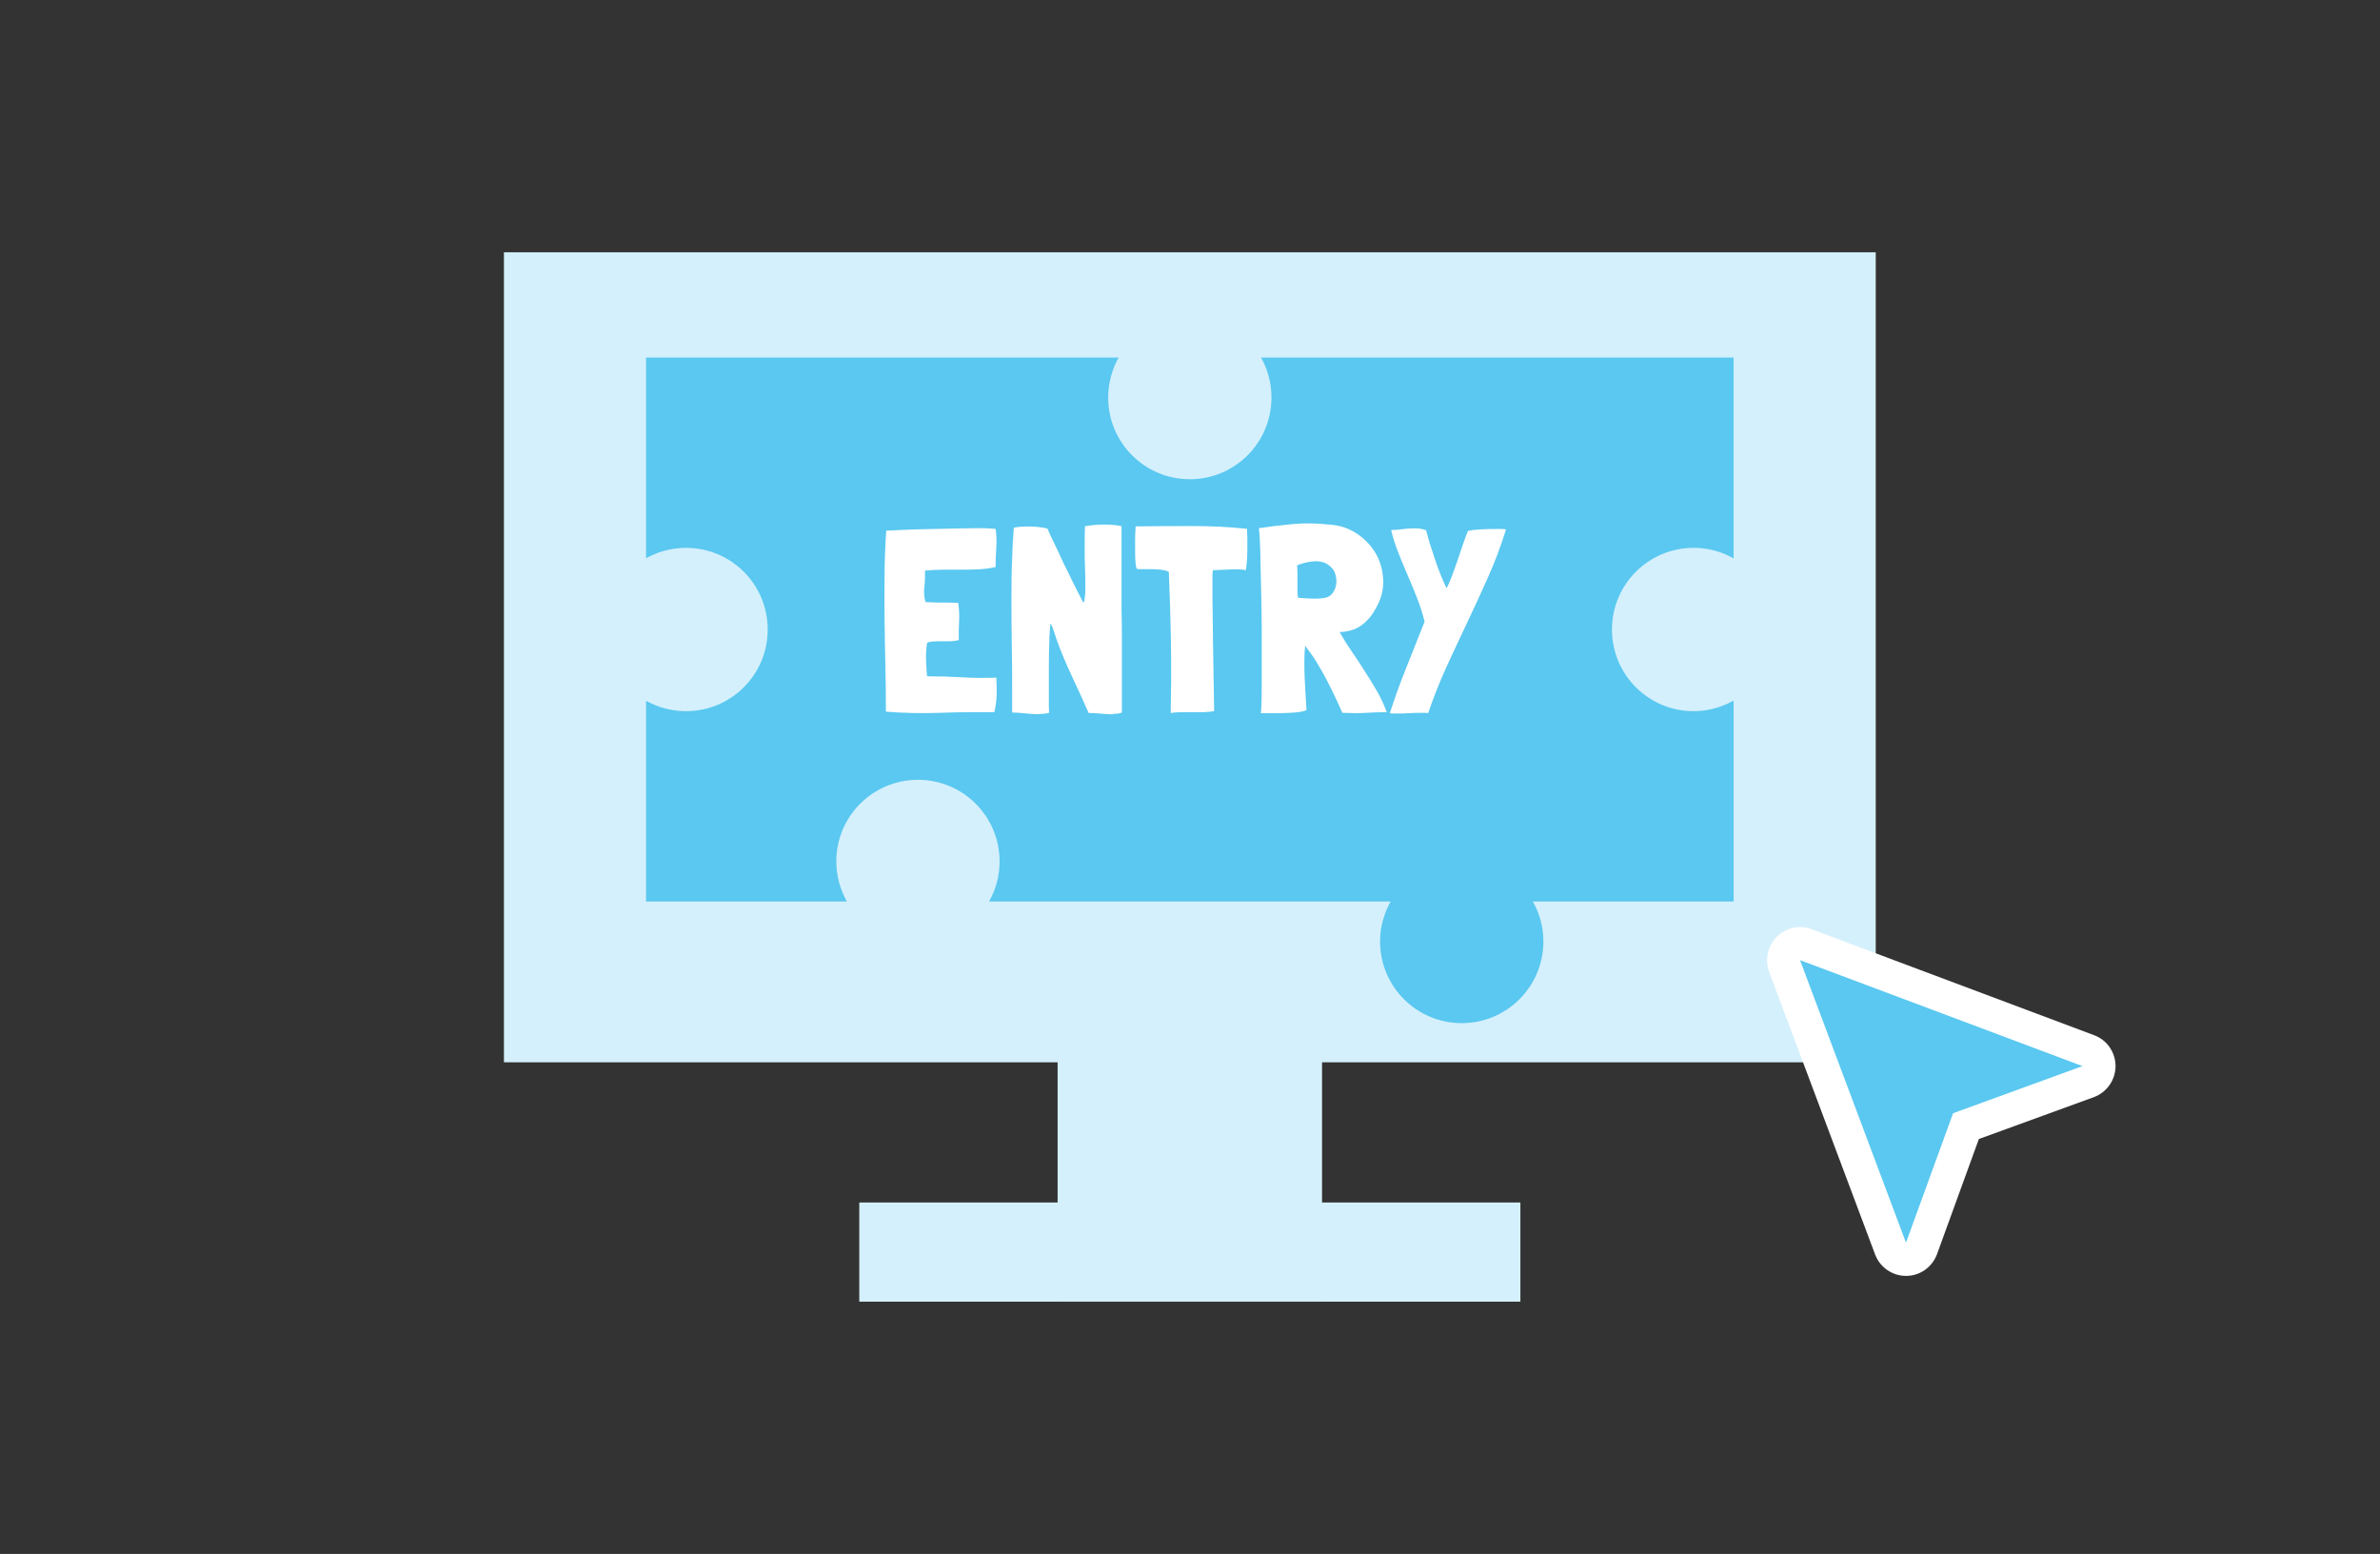 <?xml version="1.0" encoding="UTF-8"?>
<svg id="uuid-25201e6a-e454-4c70-8e8e-766f2847ed8e" data-name="レイヤー 2" xmlns="http://www.w3.org/2000/svg" viewBox="0 0 144 94">
  <rect x="0" y="0" width="144" height="94" fill="#333333" stroke="none"/>
  <g id="uuid-81bbbc09-a09d-4fcd-9283-68ee0a5a5a40" data-name="デザイン">
    <g>
      <g>
        <g>
          <rect x="30.49" y="15.26" width="83" height="49" fill="#d4f0fc"/>
          <rect x="51.99" y="72.74" width="40" height="6" fill="#d4f0fc"/>
          <rect x="63.99" y="56.74" width="16" height="22" fill="#d4f0fc"/>
        </g>
        <path d="M102.47,33.14c.88,0,1.71.23,2.42.64v-12.15h-28.59c.4.71.63,1.54.63,2.42,0,2.73-2.21,4.94-4.94,4.94s-4.94-2.21-4.94-4.94c0-.88.23-1.7.63-2.42h-28.59v12.14c.71-.4,1.54-.63,2.42-.63,2.73,0,4.94,2.21,4.94,4.94s-2.21,4.94-4.94,4.94c-.88,0-1.7-.23-2.42-.63v12.14h12.15c-.4-.72-.64-1.54-.64-2.42,0-2.73,2.21-4.94,4.94-4.94s4.94,2.21,4.94,4.94c0,.88-.23,1.71-.64,2.42h24.3c-.4.72-.64,1.54-.64,2.42,0,2.73,2.21,4.94,4.94,4.94s4.94-2.21,4.94-4.94c0-.88-.23-1.71-.64-2.42h12.15v-12.15c-.72.4-1.54.64-2.42.64-2.73,0-4.94-2.21-4.94-4.94s2.21-4.94,4.94-4.94Z" fill="#5ac8f0"/>
        <g>
          <path d="M60.28,40.96v.03c.02.34.03.7.02,1.06s-.06.71-.14,1.03c-1.09-.01-2.19,0-3.32.04-1.12.04-2.21.01-3.24-.07,0-.93-.01-1.85-.03-2.76s-.04-1.82-.05-2.73c-.01-.91-.01-1.81,0-2.72,0-.91.04-1.82.1-2.74.42-.02.87-.04,1.35-.06s.97-.03,1.46-.04c.49-.01.97-.02,1.42-.03.46,0,.86-.02,1.22-.02s.63,0,.85.02c.21.01.32.02.32.03.05.37.07.75.04,1.14-.03.38-.04.76-.04,1.14v.02c-.34.08-.69.12-1.03.14-.35.02-.7.02-1.05.02-.35,0-.7,0-1.06,0s-.7.02-1.06.05h-.05l-.02.02c0,.31,0,.63-.04.95-.04.33-.02.63.06.92l.02.02c.32.02.64.03.98.03s.66,0,.99.02v.02c.05.36.07.73.05,1.09s-.03.74-.02,1.14c-.16.04-.34.07-.54.07-.2,0-.4,0-.58,0s-.35,0-.5.02-.25.04-.3.08c-.05.31-.07.66-.06,1.04.02.38.03.7.06.96l.02.02c.7,0,1.4.02,2.08.06.68.04,1.39.05,2.11.02Z" fill="#fff"/>
          <path d="M67.35,43.21c-.21,0-.46-.01-.74-.04s-.52-.04-.74-.04c-.35-.79-.7-1.55-1.05-2.3s-.64-1.45-.89-2.14l-.16-.48c-.04-.12-.08-.23-.12-.33-.04-.1-.07-.15-.09-.15-.01,0-.02.13-.04.38s-.03.58-.04.98-.02.83-.02,1.31c0,.48,0,.94,0,1.39v.71c0,.23,0,.43.02.62-.12.03-.24.05-.35.06-.12,0-.23.02-.35.02-.26,0-.51-.02-.78-.05s-.51-.05-.76-.05v-1.12c0-1.01,0-1.98-.02-2.9-.02-.92-.02-1.88-.02-2.88,0-.74,0-1.46.03-2.18.02-.72.06-1.42.11-2.1.11-.02.22-.04.34-.05.12-.01.25-.02.38-.02.06,0,.17,0,.32,0,.15,0,.3.02.45.03.15.02.28.03.39.06.11.02.17.04.17.06.08.19.14.35.21.48.06.13.13.25.18.37s.12.25.19.39c.07.14.15.33.25.55.02.05.07.15.14.3.07.15.16.32.26.52.1.2.2.41.3.62.11.22.21.42.3.59.09.18.17.33.23.45.06.12.1.18.11.18.03-.02.06-.13.08-.32s.03-.38.03-.56c0-.43,0-.82-.02-1.19-.02-.37-.02-.74-.02-1.13,0-.22,0-.45,0-.68,0-.23.01-.48.02-.74.36-.06.75-.1,1.15-.1s.75.03,1.06.1v5.15c.01.45.02.9.02,1.36v1.38c0,.31,0,.61,0,.9,0,.29,0,.58,0,.88,0,.21,0,.43,0,.64,0,.21,0,.43,0,.64v.32s-.07.03-.14.05c-.08.02-.2.03-.38.03Z" fill="#fff"/>
          <path d="M75.45,32.01c.02.35.03.76.02,1.22,0,.46-.03.88-.09,1.26-.2-.04-.45-.06-.75-.05-.3.01-.7.03-1.2.05h-.05s0,.02,0,.02c0,0,0,.01,0,.02-.01.05-.02.14-.02.25,0,.11,0,.29,0,.53s0,.55,0,.94c0,.39.01.89.02,1.5,0,.61.02,1.35.03,2.21.01.86.03,1.87.05,3.03v.03c-.19.03-.4.05-.63.06-.23,0-.46,0-.69,0h-.68c-.22,0-.43.02-.62.05-.01-.04-.01-.23,0-.58,0-.34.02-.85.02-1.53,0-.68,0-1.54-.02-2.6-.02-1.06-.06-2.33-.12-3.82l-.02-.02c-.13-.06-.29-.1-.48-.12-.19-.02-.38-.03-.58-.03-.19,0-.37,0-.53,0s-.27,0-.34-.03c-.02-.04-.04-.15-.06-.32-.02-.17-.03-.38-.03-.62,0-.24,0-.5,0-.78s.01-.54.03-.8c0,0,0-.02,0-.02,0,0,0,0,0-.02,1.09-.01,2.21-.02,3.37-.02,1.16,0,2.29.05,3.38.17Z" fill="#fff"/>
          <path d="M83.88,43.08h.02c-.37,0-.79.01-1.25.04-.46.03-.93.02-1.41,0h-.02c-.11-.25-.24-.54-.4-.88-.16-.34-.34-.7-.53-1.07-.19-.37-.4-.74-.62-1.1-.22-.36-.45-.68-.67-.96l-.03-.05c-.03.25-.05.55-.05.9s0,.73.02,1.1c.02.38.04.74.06,1.08.02.34.04.61.05.82-.18.07-.42.12-.71.14-.29.02-.58.04-.87.04-.29,0-.55,0-.78,0s-.37-.01-.42,0c.02,0,.04-.15.05-.44.01-.29.02-.68.02-1.16v-1.66c0-.62,0-1.27,0-1.94,0-.67-.02-1.33-.03-1.98-.02-.66-.03-1.26-.04-1.81-.01-.55-.02-1.02-.04-1.41-.02-.39-.04-.65-.06-.79.6-.09,1.25-.17,1.97-.24.71-.07,1.46-.07,2.24.02.63.03,1.2.21,1.7.54.5.33.89.74,1.17,1.23s.42,1.03.44,1.62c.02.59-.14,1.17-.47,1.72-.2.38-.47.7-.81.96s-.76.4-1.27.43h-.08v.02c.22.39.47.79.74,1.18.27.39.53.78.78,1.18.26.4.5.8.74,1.21.23.41.43.83.59,1.27ZM78.48,34.19c.01.14.02.3.02.47,0,.18,0,.35,0,.54s0,.36,0,.53c0,.17.02.32.04.43h.02c.25.02.51.04.8.05s.56,0,.82-.05c.2-.04.36-.15.47-.31.11-.17.18-.35.2-.54.02-.2,0-.39-.06-.59-.06-.2-.17-.35-.32-.47-.23-.21-.53-.31-.9-.3-.36.02-.73.1-1.1.25Z" fill="#fff"/>
          <path d="M91.11,32.04v.02c-.3.96-.65,1.9-1.06,2.82s-.83,1.83-1.26,2.74-.86,1.82-1.28,2.74-.78,1.84-1.1,2.78c-.06-.01-.13-.02-.19-.02h-.21c-.22,0-.47,0-.74.02-.27.02-.52.02-.77.02h-.19c-.06,0-.13,0-.19-.02h-.03c.28-.86.6-1.77.98-2.71.37-.94.75-1.88,1.12-2.82v-.03c-.12-.47-.27-.94-.45-1.4-.18-.46-.37-.92-.57-1.38s-.39-.92-.57-1.38-.33-.91-.43-1.36c.21,0,.44-.02.67-.05s.47-.05.7-.05c.13,0,.26,0,.38.02.13.02.25.05.37.1.05.23.13.51.23.83.1.32.21.65.32.98.11.33.23.65.35.94.12.3.23.55.33.75.11-.19.22-.44.33-.74.11-.3.22-.62.34-.95.11-.33.22-.66.33-.98s.21-.59.3-.8c.19-.04.45-.07.78-.09.33-.02.63-.02.9-.02.13,0,.25,0,.35,0,.11,0,.19.01.26.02Z" fill="#fff"/>
        </g>
        <g>
          <path d="M115.32,76.17c-.42,0-.79-.26-.94-.65l-6.41-17.09c-.14-.37-.05-.78.23-1.06.19-.19.45-.29.71-.29.12,0,.24.02.35.06l17.09,6.41c.39.15.65.52.65.94s-.26.79-.66.93l-7.39,2.69-2.69,7.39c-.14.39-.52.66-.93.66h0Z" fill="#5ac8f0"/>
          <path d="M108.91,58.08l17.09,6.41-7.83,2.85-2.85,7.83-6.41-17.09M108.91,56.08c-.52,0-1.03.2-1.41.59-.55.55-.73,1.38-.46,2.12l6.41,17.09c.29.78,1.04,1.3,1.87,1.3h.01c.84,0,1.58-.53,1.87-1.32l2.53-6.96,6.95-2.53c.79-.29,1.31-1.03,1.32-1.87,0-.84-.51-1.59-1.3-1.88l-17.09-6.41c-.23-.09-.47-.13-.7-.13h0Z" fill="#fff"/>
        </g>
      </g>
      <rect width="144" height="94" fill="none"/>
    </g>
  </g>
</svg>
